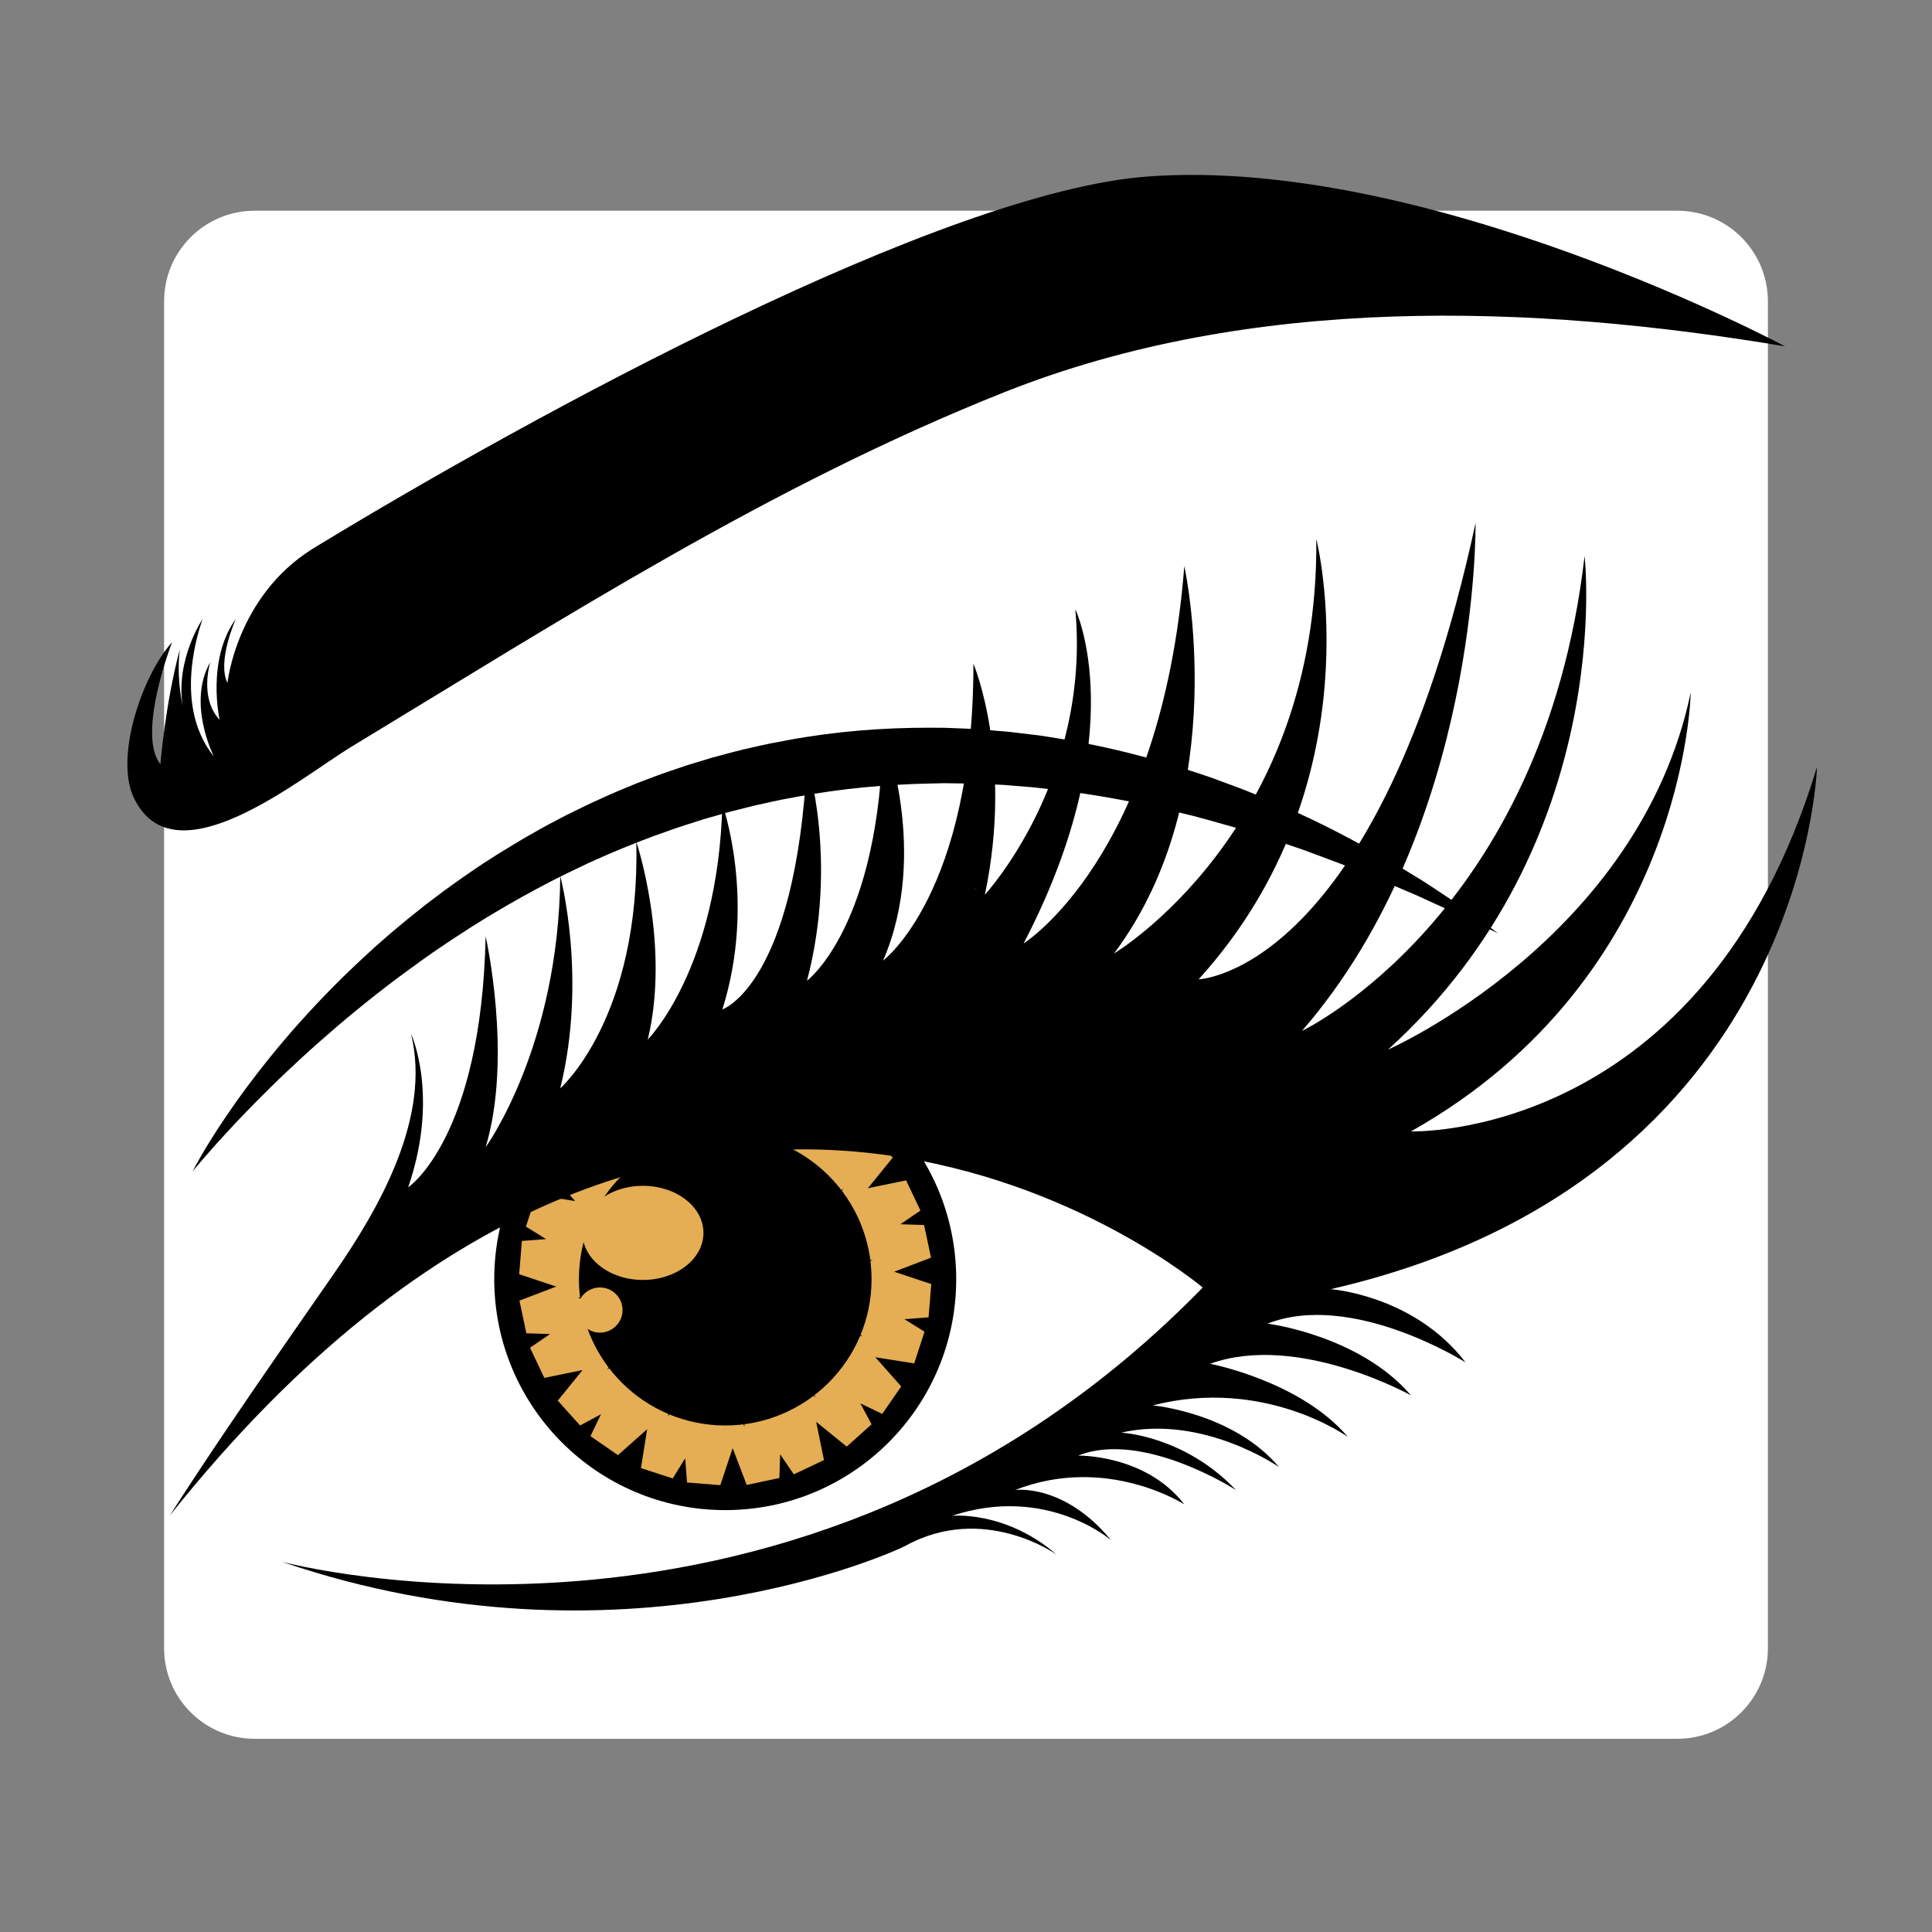 <svg xmlns="http://www.w3.org/2000/svg" xmlns:xlink="http://www.w3.org/1999/xlink" width="2048" viewBox="0 0 1536 1536" height="2048" preserveAspectRatio="xMidYMid meet"><rect x="0" y="0" width="1536" height="1536" fill="#808080" stroke="none"/><defs><clipPath id="7a0463cd1c"><path d="M 130.465 167.539 L 1406 167.539 L 1406 1382.398 L 130.465 1382.398 Z M 130.465 167.539 " clip-rule="nonzero"></path></clipPath><clipPath id="97290743c6"><path d="M 202.465 167.539 L 1333.535 167.539 C 1373.301 167.539 1405.535 199.773 1405.535 239.539 L 1405.535 1310.398 C 1405.535 1350.164 1373.301 1382.398 1333.535 1382.398 L 202.465 1382.398 C 162.699 1382.398 130.465 1350.164 130.465 1310.398 L 130.465 239.539 C 130.465 199.773 162.699 167.539 202.465 167.539 Z M 202.465 167.539 " clip-rule="nonzero"></path></clipPath><clipPath id="43d0dccf0b"><path d="M 134 415 L 1444.727 415 L 1444.727 1281 L 134 1281 Z M 134 415 " clip-rule="nonzero"></path></clipPath></defs><g clip-path="url(#7a0463cd1c)"><g clip-path="url(#97290743c6)"><path fill="#ffffff" d="M 130.465 167.539 L 1407.02 167.539 L 1407.02 1382.398 L 130.465 1382.398 Z M 130.465 167.539 " fill-opacity="1" fill-rule="nonzero"></path></g></g><path fill="#000000" d="M 760.215 1016.953 C 760.215 1118.375 677.996 1200.586 576.582 1200.586 C 475.168 1200.586 392.945 1118.375 392.945 1016.953 C 392.945 915.539 475.168 833.32 576.582 833.32 C 677.996 833.32 760.215 915.539 760.215 1016.953 " fill-opacity="1" fill-rule="nonzero"></path><path fill="#000000" d="M 740.176 1016.953 C 740.176 1107.309 666.938 1180.551 576.582 1180.551 C 486.234 1180.551 412.984 1107.309 412.984 1016.953 C 412.984 926.605 486.234 853.367 576.582 853.367 C 666.938 853.367 740.176 926.605 740.176 1016.953 " fill-opacity="1" fill-rule="nonzero"></path><path fill="#e5ad54" d="M 676.191 1056.801 L 685.793 1062.398 L 680.504 1061.664 Z M 642.922 1101.27 L 648.438 1110.91 L 644.223 1107.641 Z M 589.82 1129.316 L 591.883 1123.141 L 591.836 1134.254 Z M 531.145 1126.164 L 531.871 1120.879 L 536.734 1116.57 Z M 492.273 1083.297 L 482.625 1088.812 L 485.895 1084.605 Z M 470.395 1032.254 L 459.289 1032.207 L 464.227 1030.203 Z M 476.973 977.117 L 467.379 971.52 L 472.656 972.242 Z M 510.238 932.645 L 504.723 923.008 L 508.938 926.277 Z M 563.34 904.602 L 561.281 910.766 L 561.324 899.66 Z M 622.016 907.75 L 621.293 913.027 L 616.426 917.344 Z M 660.891 950.613 L 670.535 945.098 L 667.266 949.309 Z M 682.77 1001.664 L 693.883 1001.707 L 688.934 1003.715 Z M 663.27 1014.168 L 659.461 1011.805 L 661.578 1010.355 L 666.652 1012.793 Z M 613.559 942.605 L 613.367 940.047 L 618.012 936.879 L 617.508 940.488 Z M 650.262 971.199 L 645.781 971.051 L 646.891 968.742 L 652.496 968.32 Z M 573.797 930.262 L 571.422 934.074 L 569.984 931.957 L 572.422 926.891 Z M 530.816 943.273 L 530.68 947.762 L 528.359 946.645 L 527.941 941.039 Z M 539.602 1091.312 L 539.797 1093.867 L 535.16 1097.039 L 535.652 1093.43 Z M 502.898 1062.719 L 507.379 1062.863 L 506.27 1065.172 L 500.664 1065.594 Z M 489.891 1019.746 L 493.699 1022.113 L 491.586 1023.559 L 486.52 1021.121 Z M 500.113 976.027 L 502.23 979.984 L 499.664 980.176 L 496.496 975.531 Z M 579.375 1103.645 L 581.738 1099.832 L 583.188 1101.957 L 580.75 1107.023 Z M 622.344 1090.633 L 622.48 1086.152 L 624.801 1087.262 L 625.223 1092.879 Z M 654.496 1025.117 L 655.969 1032.078 L 660.797 1030.23 L 669.656 1037.43 L 660.027 1038.566 L 655.656 1033.637 L 651.562 1039.566 L 647.449 1040.051 L 649.398 1041.18 L 649.254 1042.898 L 647.668 1045.199 L 648.922 1047.031 L 648.465 1052.566 L 643.941 1056.633 L 642.125 1056.387 L 641.266 1059.035 L 640.441 1059.777 L 637.902 1059.336 L 639.285 1060.812 L 639.184 1060.902 L 639.98 1062.984 L 637.773 1069.746 L 642.875 1070.559 L 646.953 1081.227 L 638.039 1077.395 L 636.719 1070.945 L 630.215 1074.023 L 626.414 1072.395 L 627.531 1074.344 L 626.551 1075.766 L 624.02 1076.965 L 624.188 1079.172 L 621.035 1083.734 L 615.078 1085 L 613.633 1083.871 L 611.562 1085.742 L 610.48 1085.973 L 608.5 1084.32 L 608.961 1086.293 L 608.82 1086.32 L 608.473 1088.52 L 603.188 1093.273 L 607.191 1096.527 L 605.387 1107.805 L 599.586 1100.023 L 601.676 1093.777 L 594.492 1093.199 L 592.02 1089.883 L 592.008 1092.129 L 590.441 1092.871 L 587.668 1092.641 L 586.703 1094.648 L 581.691 1097.02 L 575.902 1095.133 L 575.215 1093.438 L 572.477 1094.016 L 571.43 1093.676 L 570.543 1091.25 L 569.957 1093.191 L 569.82 1093.152 L 568.418 1094.875 L 561.465 1096.352 L 563.305 1101.172 L 556.113 1110.031 L 554.969 1100.402 L 559.898 1096.031 L 553.977 1091.945 L 553.492 1087.832 L 552.355 1089.773 L 550.633 1089.637 L 548.336 1088.043 L 546.5 1089.297 L 540.977 1088.848 L 536.91 1084.32 L 537.156 1082.508 L 534.5 1081.637 L 533.758 1080.82 L 534.207 1078.273 L 532.723 1079.668 L 532.629 1079.566 L 530.559 1080.355 L 523.789 1078.156 L 522.973 1083.25 L 512.309 1087.328 L 516.148 1078.414 L 522.598 1077.102 L 519.512 1070.586 L 521.152 1066.785 L 519.191 1067.902 L 517.777 1066.922 L 516.578 1064.395 L 514.363 1064.559 L 509.797 1061.406 L 508.543 1055.453 L 509.66 1054.016 L 507.793 1051.934 L 507.562 1050.852 L 509.223 1048.875 L 507.242 1049.332 L 507.215 1049.195 L 505.023 1048.848 L 500.27 1043.559 L 497.008 1047.574 L 485.738 1045.77 L 493.508 1039.969 L 499.758 1042.047 L 500.344 1034.875 L 503.66 1032.391 L 501.406 1032.383 L 500.672 1030.824 L 500.895 1028.039 L 498.895 1027.078 L 496.523 1022.066 L 498.41 1016.277 L 500.105 1015.59 L 499.52 1012.859 L 499.867 1011.805 L 502.285 1010.914 L 500.344 1010.328 L 500.391 1010.199 L 498.668 1008.801 L 497.191 1001.836 L 492.363 1003.688 L 483.504 996.484 L 493.141 995.348 L 497.504 1000.277 L 501.598 994.352 L 505.711 993.867 L 503.77 992.73 L 503.906 991.008 L 505.492 988.707 L 504.246 986.875 L 504.695 981.352 L 509.223 977.281 L 511.035 977.531 L 511.898 974.871 L 512.723 974.141 L 515.258 974.578 L 513.875 973.105 L 513.977 973.012 L 513.18 970.934 L 515.387 964.172 L 510.285 963.355 L 506.207 952.691 L 515.121 956.52 L 516.441 962.973 L 522.945 959.883 L 526.75 961.523 L 525.629 959.57 L 526.621 958.152 L 529.141 956.953 L 528.977 954.734 L 532.125 950.18 L 538.082 948.918 L 539.531 950.043 L 541.609 948.176 L 542.691 947.945 L 544.668 949.594 L 544.203 947.625 L 544.34 947.598 L 544.688 945.398 L 549.984 940.645 L 545.969 937.391 L 547.773 926.113 L 553.574 933.891 L 551.496 940.129 L 558.668 940.715 L 561.145 944.031 L 561.152 941.789 L 562.719 941.047 L 565.504 941.273 L 566.465 939.27 L 571.469 936.895 L 577.258 938.785 L 577.945 940.477 L 580.684 939.902 L 581.73 940.238 L 582.617 942.668 L 583.203 940.727 L 583.344 940.762 L 584.742 939.039 L 591.699 937.566 L 589.855 932.746 L 597.059 923.875 L 598.195 933.516 L 593.266 937.875 L 599.191 941.973 L 599.68 946.086 L 600.805 944.145 L 602.527 944.281 L 604.828 945.875 L 606.66 944.621 L 612.184 945.07 L 616.254 949.594 L 616.004 951.41 L 618.66 952.27 L 619.402 953.094 L 618.953 955.641 L 620.438 954.25 L 620.531 954.348 L 622.602 953.562 L 629.371 955.762 L 630.188 950.668 L 640.852 946.59 L 637.012 955.496 L 630.562 956.812 L 633.652 963.328 L 632.02 967.129 L 633.973 966.012 L 635.391 966.992 L 636.582 969.523 L 638.801 969.348 L 643.363 972.5 L 644.617 978.453 L 643.5 979.902 L 645.367 981.98 L 645.598 983.062 L 643.941 985.043 L 645.918 984.574 L 645.945 984.711 L 648.137 985.062 L 652.891 990.355 L 656.152 986.344 L 667.422 988.148 L 659.652 993.949 L 653.402 991.867 L 652.828 999.043 L 649.5 1001.516 L 651.754 1001.523 L 652.488 1003.09 L 652.27 1005.875 L 654.266 1006.84 L 656.637 1011.852 L 654.75 1017.633 L 653.066 1018.328 L 653.641 1021.059 L 653.293 1022.113 L 650.875 1023 L 652.816 1023.586 L 652.773 1023.715 Z M 653.055 1057.891 L 650.93 1053.93 L 653.496 1053.738 L 656.664 1058.383 Z M 740.398 1020.875 L 710.949 1011.055 L 740.188 999.883 L 734.688 973.91 L 715.852 973.305 L 731.777 962.43 L 720.406 938.445 L 690.008 944.664 L 709.73 920.367 L 691.984 900.625 L 675.367 909.52 L 683.723 892.141 L 661.879 877.051 L 638.664 897.637 L 643.602 866.734 L 618.359 858.508 L 608.41 874.52 L 606.961 855.289 L 580.5 853.137 L 570.68 882.582 L 559.504 853.348 L 533.539 858.855 L 532.934 877.684 L 522.059 861.758 L 498.062 873.129 L 504.285 903.539 L 479.996 883.812 L 460.25 901.559 L 469.137 918.168 L 451.766 909.812 L 436.668 931.656 L 457.254 954.883 L 426.359 949.941 L 418.133 975.184 L 434.141 985.125 L 414.918 986.582 L 412.766 1013.043 L 442.211 1022.855 L 412.977 1034.031 L 418.473 1060.004 L 437.309 1060.609 L 421.387 1071.477 L 432.754 1095.473 L 463.164 1089.25 L 443.43 1113.547 L 461.184 1133.293 L 477.797 1124.395 L 469.441 1141.777 L 491.281 1156.867 L 514.508 1136.281 L 509.57 1167.184 L 534.812 1175.41 L 544.75 1159.395 L 546.199 1178.625 L 572.66 1180.77 L 582.48 1151.332 L 593.66 1180.559 L 619.633 1175.062 L 620.238 1156.227 L 631.105 1172.148 L 655.098 1160.789 L 648.879 1130.379 L 673.176 1150.105 L 692.918 1132.359 L 684.023 1115.738 L 701.395 1124.102 L 716.492 1102.262 L 695.898 1079.035 L 726.809 1083.973 L 735.027 1058.73 L 719.023 1048.793 L 738.242 1047.336 L 740.398 1020.875 " fill-opacity="1" fill-rule="nonzero"></path><path fill="#000000" d="M 692.918 1016.953 C 692.918 1081.207 640.832 1133.293 576.582 1133.293 C 512.328 1133.293 460.25 1081.207 460.25 1016.953 C 460.25 952.711 512.328 900.625 576.582 900.625 C 640.832 900.625 692.918 952.711 692.918 1016.953 " fill-opacity="1" fill-rule="nonzero"></path><g clip-path="url(#43d0dccf0b)"><path fill="#000000" d="M 227.012 1067.996 C 239.75 1049.605 252.539 1031.246 265.32 1012.832 C 301.719 960.434 342.996 888.211 326.789 821.922 C 326.789 821.922 349.602 870.957 324.516 943.961 C 324.516 943.961 382.684 905.176 386.102 744.355 C 386.102 744.355 407.77 840.164 386.102 912.02 C 386.102 912.02 444.273 832.184 445.418 696.449 C 445.418 696.449 467.086 777.43 445.418 865.258 C 445.418 865.258 509.285 809.371 505.867 669.082 C 505.867 669.082 533.234 751.199 514.992 826.477 C 514.992 826.477 570.883 770.586 574.301 639.426 C 574.301 639.426 601.676 715.844 574.301 802.527 C 574.301 802.527 632.469 783.141 641.594 605.203 C 641.594 605.203 666.688 683.906 641.594 779.711 C 641.594 779.711 699.762 736.375 702.047 581.254 C 702.047 581.254 739.684 677.062 702.047 763.742 C 702.047 763.742 773.902 710.137 773.902 527.648 C 773.902 527.648 805.84 602.922 783.027 711.281 C 783.027 711.281 867.43 620.039 854.887 484.301 C 854.887 484.301 901.648 581.254 813.82 750.055 C 813.82 750.055 923.316 681.625 941.566 450.082 C 941.566 450.082 981.484 630.297 885.68 758.043 C 885.68 758.043 1048.781 661.094 1046.5 428.414 C 1046.5 428.414 1095.555 621.172 952.973 778.578 C 952.973 778.578 1095.555 774.016 1173.109 415.871 C 1173.109 415.871 1176.527 656.531 1035.094 819.633 C 1035.094 819.633 1226.715 728.387 1259.789 442.102 C 1259.789 442.102 1286.031 669.082 1103.531 834.465 C 1103.531 834.465 1303.137 746.637 1344.199 550.461 C 1344.199 550.461 1340.773 776.297 1121.785 899.477 C 1121.785 899.477 1354.461 907.457 1444.57 609.766 C 1444.57 609.766 1435.445 938.25 1057.906 1024.941 C 1057.906 1024.941 1124.066 1029.504 1165.129 1083.113 C 1165.129 1083.113 1075.02 1026.078 1007.727 1052.32 C 1007.727 1052.32 1080.719 1061.445 1121.785 1109.344 C 1121.785 1109.344 1031.676 1059.164 962.098 1084.25 C 962.098 1084.25 1033.957 1097.938 1071.594 1142.418 C 1071.594 1142.418 1005.445 1094.52 916.473 1117.324 C 916.473 1117.324 980.352 1123.031 1016.852 1166.375 C 1016.852 1166.375 956.402 1124.168 891.387 1139 C 891.387 1139 941.566 1141.281 982.633 1184.629 C 982.633 1184.629 908.492 1136.719 857.168 1157.25 C 857.168 1157.25 910.773 1156.105 941.566 1196.035 C 941.566 1196.035 879.98 1156.105 806.977 1184.629 C 806.977 1184.629 845.762 1178.918 883.398 1224.547 C 883.398 1224.547 832.07 1180.066 756.797 1205.148 C 756.797 1205.148 798.996 1200.586 840.051 1235.953 C 840.051 1235.953 782.039 1194.539 719.625 1229.109 C 713.453 1232.527 494.461 1334.043 224.137 1241.652 C 224.137 1241.652 635.465 1352.633 956.207 1023.633 C 956.207 1023.633 552.402 681.422 134.898 1205.004 C 164.711 1158.57 195.699 1113.219 227.012 1067.996 " fill-opacity="1" fill-rule="nonzero"></path></g><path fill="#e5ad54" d="M 559.266 980.176 C 559.266 1000.836 537.723 1017.594 511.156 1017.594 C 484.586 1017.594 463.047 1000.836 463.047 980.176 C 463.047 959.516 484.586 942.758 511.156 942.758 C 537.723 942.758 559.266 959.516 559.266 980.176 " fill-opacity="1" fill-rule="nonzero"></path><path fill="#e5ad54" d="M 494.938 1041.527 C 494.938 1051.438 486.895 1059.484 476.973 1059.484 C 467.051 1059.484 459.004 1051.438 459.004 1041.527 C 459.004 1031.605 467.051 1023.559 476.973 1023.559 C 486.895 1023.559 494.938 1031.605 494.938 1041.527 " fill-opacity="1" fill-rule="nonzero"></path><path fill="#000000" d="M 153.16 931.289 C 153.16 931.289 153.691 930.262 154.734 928.273 C 155.789 926.297 157.363 923.363 159.543 919.605 C 161.715 915.84 164.445 911.223 167.789 905.875 C 169.469 903.199 171.273 900.332 173.234 897.297 C 175.23 894.285 177.328 891.059 179.629 887.707 C 188.715 874.219 200.371 858.25 214.645 840.574 C 228.938 822.93 245.926 803.645 265.695 783.707 C 268.18 781.223 270.688 778.723 273.227 776.195 C 275.773 773.676 278.43 771.211 281.07 768.68 C 286.32 763.598 291.871 758.633 297.449 753.48 C 300.273 750.945 303.148 748.426 306.055 745.895 C 307.512 744.633 308.977 743.359 310.441 742.086 C 311.938 740.828 313.43 739.574 314.934 738.32 C 317.945 735.801 320.98 733.27 324.039 730.723 C 327.152 728.23 330.289 725.723 333.438 723.203 C 335.023 721.938 336.609 720.672 338.195 719.41 C 339.816 718.172 341.438 716.934 343.07 715.699 C 346.348 713.234 349.648 710.75 352.973 708.258 C 359.742 703.449 366.496 698.41 373.57 693.68 C 387.523 683.914 402.41 674.844 417.684 665.82 C 425.406 661.457 433.133 656.914 441.176 652.82 C 443.172 651.773 445.172 650.723 447.176 649.676 L 450.191 648.102 L 453.242 646.598 C 457.328 644.602 461.434 642.594 465.539 640.578 C 467.582 639.551 469.668 638.59 471.758 637.656 C 473.855 636.703 475.945 635.75 478.043 634.797 C 482.25 632.918 486.418 630.902 490.715 629.172 C 494.992 627.395 499.289 625.609 503.586 623.832 C 505.73 622.914 507.91 622.09 510.102 621.266 C 512.289 620.441 514.473 619.617 516.66 618.781 C 525.375 615.348 534.324 612.453 543.258 609.398 L 546.613 608.273 L 550 607.246 L 556.789 605.176 L 563.59 603.133 L 566.996 602.117 L 570.434 601.191 C 579.613 598.801 588.766 596.188 598.094 594.227 C 602.738 593.211 607.363 592.074 612.047 591.148 L 626.094 588.473 C 663.594 581.52 701.781 578.477 739.242 578.551 C 741.59 578.57 743.926 578.578 746.262 578.59 C 748.598 578.605 750.934 578.562 753.262 578.688 C 757.914 578.883 762.57 579.066 767.195 579.258 C 776.477 579.531 785.656 580.484 794.793 581.199 C 797.074 581.383 799.344 581.574 801.625 581.758 C 803.891 582.035 806.152 582.301 808.414 582.566 C 812.922 583.105 817.422 583.645 821.91 584.176 C 824.148 584.469 826.391 584.672 828.617 585.031 C 830.836 585.387 833.051 585.742 835.262 586.102 C 839.676 586.824 844.074 587.551 848.453 588.262 C 883.453 594.309 916.617 603.016 947.348 613.027 C 955.016 615.586 962.621 617.977 969.934 620.809 C 973.605 622.164 977.254 623.508 980.871 624.848 C 984.48 626.203 988.094 627.477 991.59 628.926 C 1005.582 634.797 1019.168 640.195 1031.812 646.277 C 1057.34 657.895 1079.887 670.152 1099.602 681.332 C 1104.566 684.043 1109.195 687.012 1113.738 689.723 C 1118.273 692.453 1122.617 695.109 1126.785 697.684 C 1128.867 698.969 1130.91 700.223 1132.906 701.461 C 1134.867 702.742 1136.781 704.008 1138.66 705.242 C 1142.391 707.719 1145.953 710.09 1149.332 712.336 C 1156.078 716.844 1162.133 720.781 1167.191 724.559 C 1172.312 728.23 1176.629 731.383 1180.129 733.949 C 1187.102 739.105 1190.82 741.855 1190.82 741.855 C 1190.82 741.855 1186.625 739.895 1178.762 736.219 C 1170.91 732.566 1159.594 726.867 1144.863 720.332 C 1141.207 718.668 1137.352 716.906 1133.309 715.055 C 1131.293 714.133 1129.234 713.18 1127.133 712.207 C 1125 711.289 1122.809 710.367 1120.582 709.414 C 1116.121 707.523 1111.504 705.547 1106.723 703.457 C 1101.922 701.414 1097.039 699.141 1091.816 697.152 C 1086.621 695.102 1081.297 692.938 1075.816 690.723 C 1073.078 689.613 1070.301 688.488 1067.488 687.34 C 1064.668 686.215 1061.754 685.207 1058.832 684.105 C 1052.977 681.973 1047.012 679.691 1040.891 677.402 C 1039.363 676.832 1037.84 676.227 1036.273 675.68 C 1034.707 675.156 1033.141 674.617 1031.555 674.082 C 1028.395 673.012 1025.199 671.922 1021.973 670.832 C 1015.496 668.707 1009.008 666.203 1002.211 664.215 C 995.457 662.129 988.578 659.984 981.578 657.812 C 967.469 653.898 953.012 649.504 937.895 646.059 C 907.805 638.637 875.785 632.434 842.48 628.281 C 838.32 627.824 834.133 627.359 829.938 626.891 C 827.832 626.652 825.73 626.414 823.625 626.176 C 821.516 625.918 819.402 625.809 817.285 625.617 C 813.043 625.27 808.801 624.922 804.531 624.574 C 802.395 624.391 800.262 624.215 798.125 624.043 C 795.984 623.941 793.84 623.848 791.688 623.746 C 783.094 623.41 774.453 622.812 765.766 622.887 C 761.426 622.824 757.07 622.758 752.711 622.695 C 750.52 622.621 748.34 622.73 746.16 622.77 C 743.969 622.812 741.789 622.867 739.602 622.914 C 704.602 623.648 669.125 626.855 634.219 633.359 L 621.125 635.797 C 616.773 636.648 612.457 637.691 608.125 638.629 C 599.43 640.434 590.875 642.715 582.289 644.867 L 579.074 645.684 L 575.883 646.605 L 569.516 648.441 L 563.148 650.246 L 559.961 651.152 L 556.809 652.148 C 548.418 654.836 540.016 657.41 531.777 660.406 C 515.203 666.086 499.043 672.582 483.191 679.316 C 479.262 681.066 475.34 682.805 471.43 684.547 L 468.496 685.848 L 465.602 687.23 C 463.676 688.156 461.762 689.074 459.84 690 C 457.914 690.914 456 691.82 454.086 692.738 C 452.16 693.617 450.266 694.562 448.375 695.523 C 444.602 697.418 440.836 699.309 437.09 701.195 C 422.199 708.945 407.734 716.973 393.816 725.301 C 386.789 729.34 380.066 733.719 373.305 737.887 C 369.977 740.059 366.68 742.211 363.398 744.355 C 361.75 745.43 360.109 746.492 358.48 747.543 C 356.859 748.637 355.246 749.727 353.641 750.805 C 340.703 759.344 328.574 768.352 316.773 777 C 305.066 785.777 293.941 794.535 283.406 803.168 C 280.738 805.285 278.184 807.473 275.617 809.609 C 273.07 811.762 270.504 813.84 268.051 815.984 C 263.121 820.254 258.285 824.414 253.629 828.555 C 248.938 832.641 244.469 836.746 240.105 840.723 C 235.789 844.754 231.594 848.676 227.535 852.469 C 219.426 860.102 212.051 867.477 205.207 874.293 C 198.41 881.156 192.254 887.551 186.746 893.395 C 181.23 899.238 176.41 904.555 172.207 909.191 C 168.039 913.855 164.52 917.848 161.699 921.129 C 156.043 927.668 153.16 931.289 153.16 931.289 " fill-opacity="1" fill-rule="nonzero"></path><path fill="#000000" d="M 1419.156 275.355 C 1218.285 241.684 994.852 233.703 798.477 311.82 C 612.844 385.645 447.156 492.082 279.367 593.695 C 239.117 618.078 138.234 702.469 106.203 633.816 C 91.305 601.879 112.691 537.48 136.785 510.605 C 136.785 510.605 108.457 583.574 127.504 607.566 C 127.504 607.566 131.371 559.844 142.934 516.27 C 141.422 529.25 141.723 544.434 145.316 561.832 C 142.227 543.113 146.23 525.566 150.961 512.785 C 155.496 500.602 160.672 492.715 161 492.246 C 158.023 500.984 154.25 514.297 152.617 529.453 C 150.137 552.441 152.543 579.66 170.07 601.512 C 170.07 601.512 148.395 559.082 167.195 526.457 C 167.195 526.457 158.18 554.629 174.59 572.258 C 174.59 572.258 163.906 524.652 187.488 492.09 C 187.094 492.988 172.418 525.961 180.848 542.949 C 180.848 542.949 187.93 474.426 248.16 436.551 C 249.059 435.98 249.965 435.434 250.898 434.883 C 250.945 434.848 250.98 434.828 251.027 434.789 C 251.062 434.781 251.074 434.762 251.074 434.762 C 424.426 329.246 749.395 152.328 912.625 140.305 C 1136.25 123.859 1419.156 275.355 1419.156 275.355 " fill-opacity="1" fill-rule="nonzero"></path><path stroke-linecap="butt" transform="matrix(0.235, 0, 0, -0.235, -634.361, 2116.998)" fill="none" stroke-linejoin="miter" d="M 6000.032 6000.034 C 5999.999 6000.001 5999.999 6000.001 5999.966 5999.968 " stroke="#efee0e" stroke-width="10" stroke-opacity="1" stroke-miterlimit="10"></path></svg>